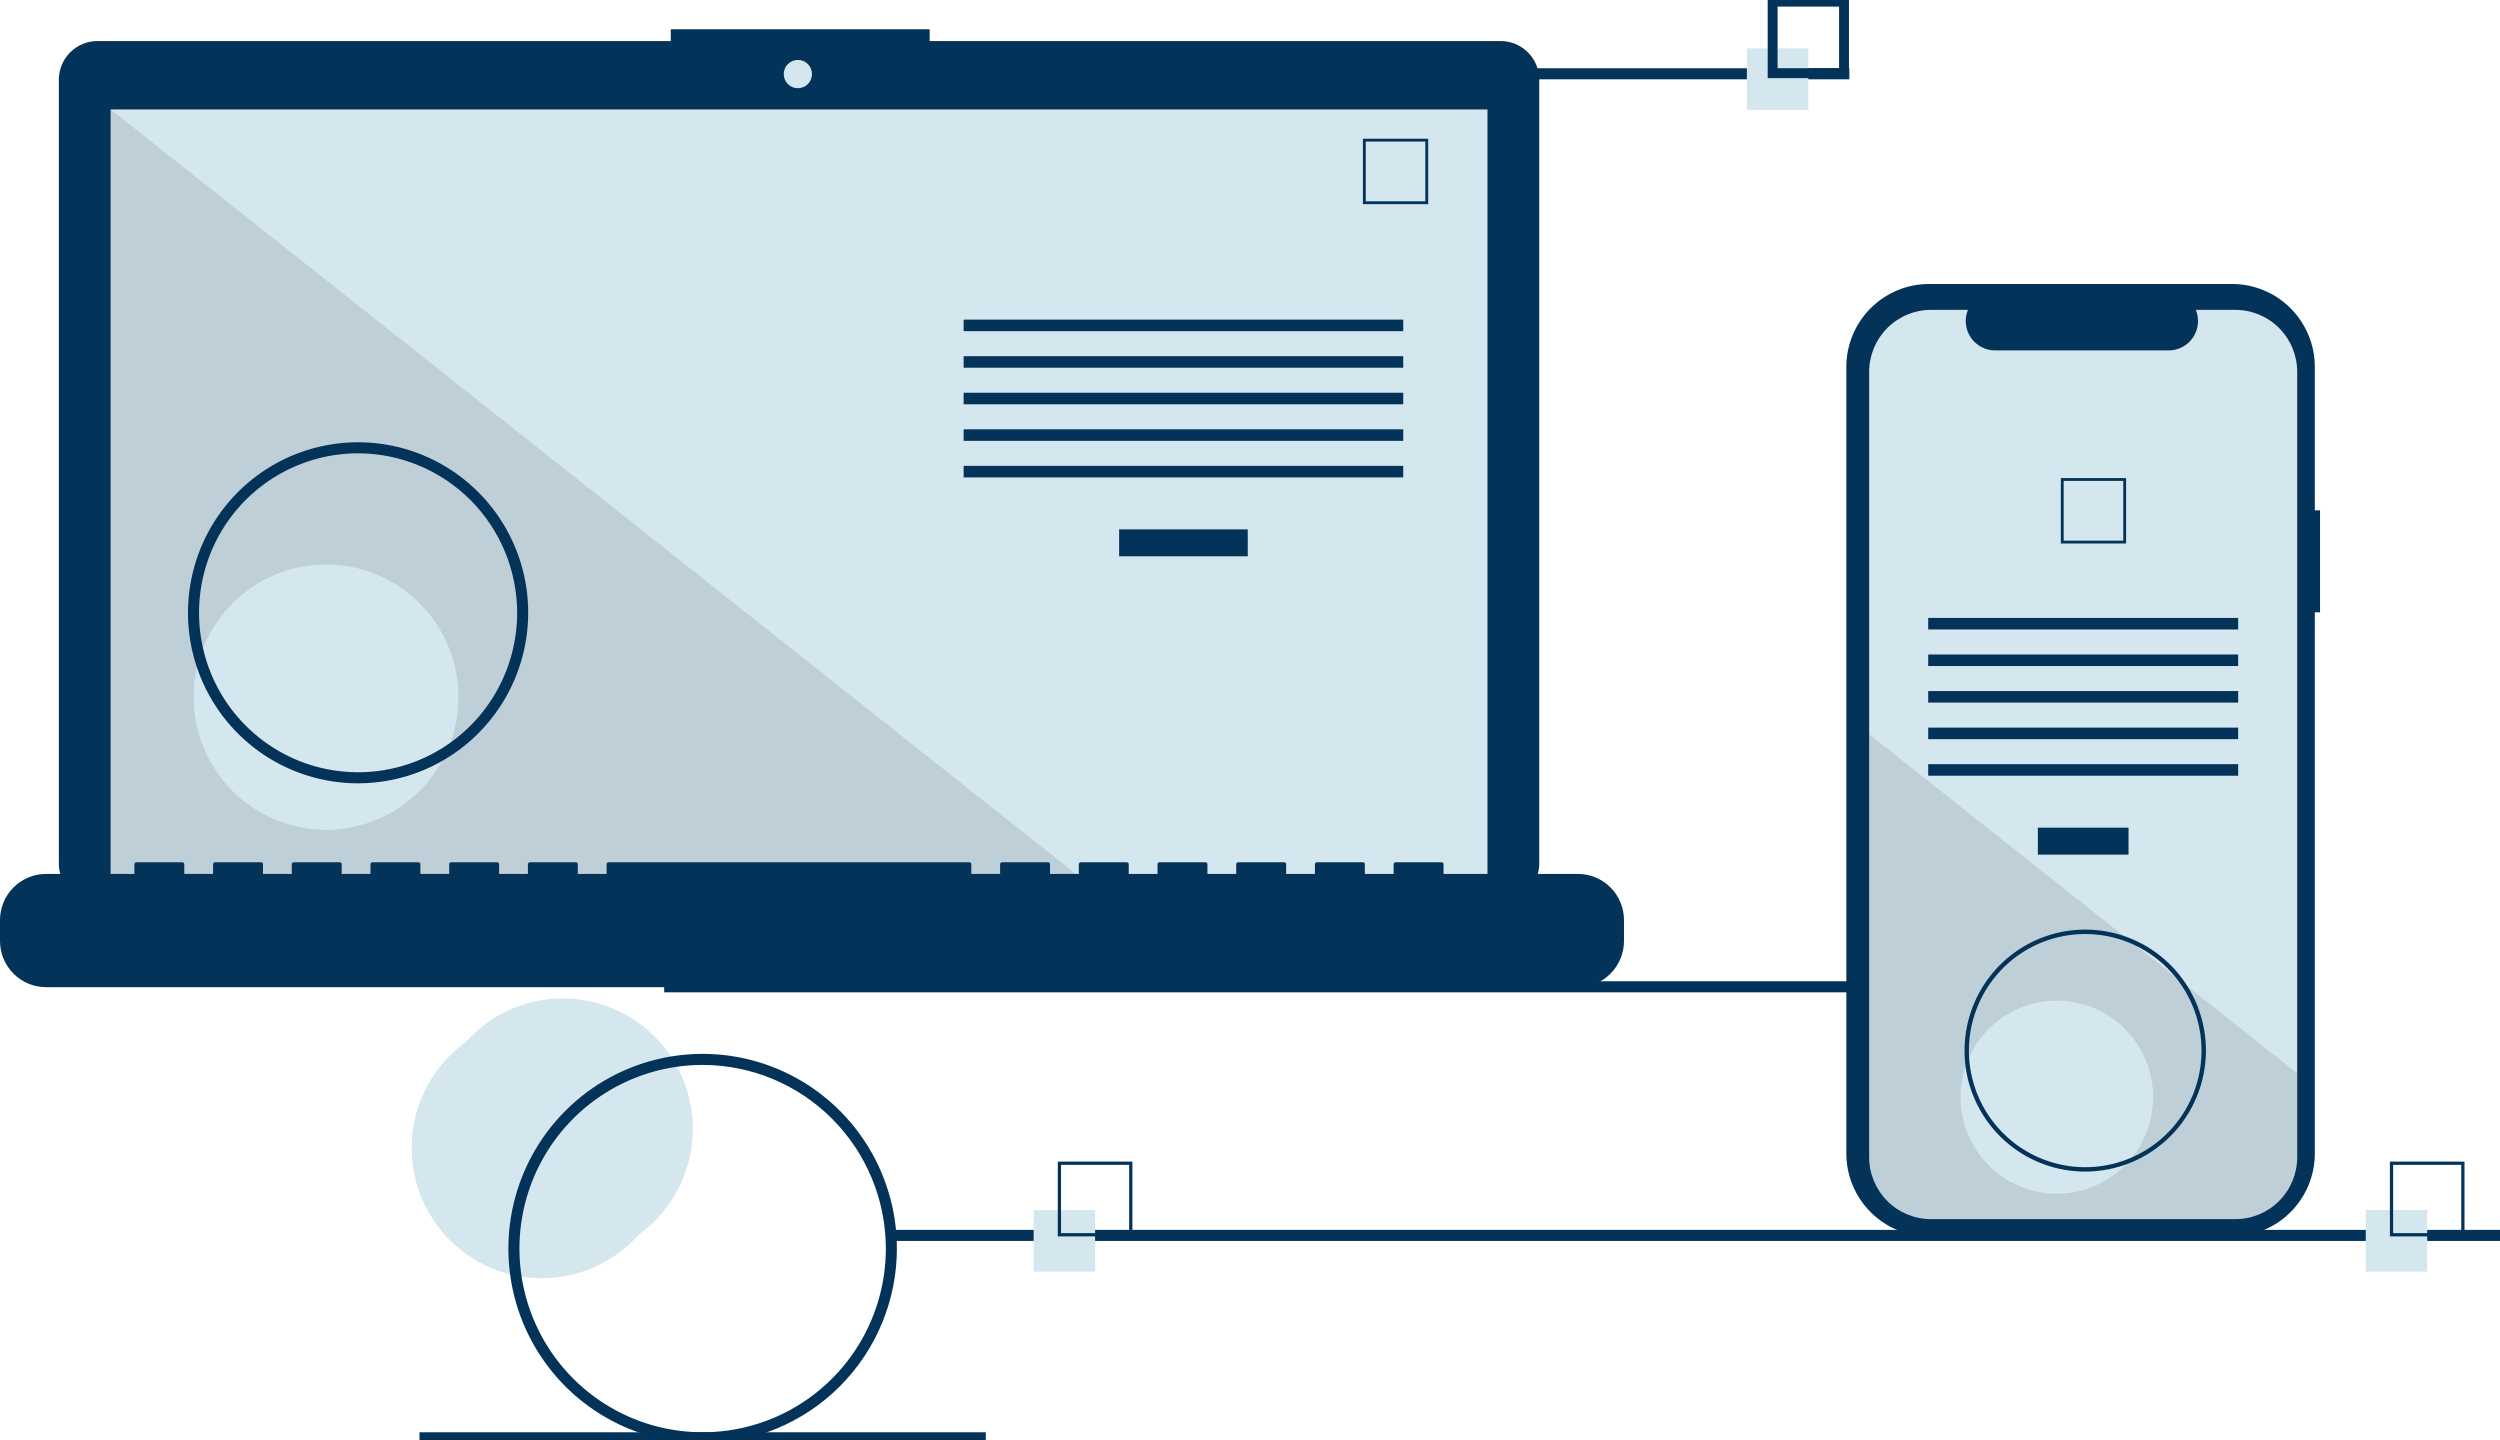 <svg width="375" height="216" viewBox="0 0 375 216" fill="none" xmlns="http://www.w3.org/2000/svg">
<g clip-path="url(#clip0_2073_502)">
<path d="M81.252 191.733C92.023 191.733 100.754 182.98 100.754 172.183C100.754 161.386 92.023 152.633 81.252 152.633C70.481 152.633 61.75 161.386 61.75 172.183C61.75 182.98 70.481 191.733 81.252 191.733Z" fill="#D4E6EE"/>
<path d="M84.423 188.872C95.194 188.872 103.925 180.119 103.925 169.322C103.925 158.525 95.194 149.772 84.423 149.772C73.653 149.772 64.921 158.525 64.921 169.322C64.921 180.119 73.653 188.872 84.423 188.872Z" fill="#D4E6EE"/>
<path d="M341.423 147.69H100.129V148.35H341.423V147.69Z" fill="#043359" stroke="#043359"/>
<path d="M225.095 6.155H139.451V4.386H100.617V6.155H14.619C13.858 6.155 13.105 6.305 12.402 6.597C11.699 6.889 11.061 7.317 10.523 7.856C9.985 8.395 9.558 9.036 9.267 9.74C8.976 10.445 8.826 11.2 8.826 11.963V129.526C8.826 131.067 9.436 132.544 10.523 133.633C11.609 134.722 13.083 135.334 14.619 135.334H225.095C226.632 135.334 228.105 134.722 229.192 133.633C230.278 132.544 230.889 131.067 230.889 129.526V11.963C230.889 11.2 230.739 10.445 230.448 9.74C230.157 9.036 229.73 8.395 229.192 7.856C228.654 7.317 228.015 6.889 227.312 6.597C226.61 6.305 225.856 6.155 225.095 6.155Z" fill="#043359"/>
<path d="M223.122 16.419H16.593V133.21H223.122V16.419Z" fill="#D4E6EE"/>
<path d="M119.681 13.233C120.851 13.233 121.799 12.283 121.799 11.11C121.799 9.937 120.851 8.987 119.681 8.987C118.511 8.987 117.562 9.937 117.562 11.11C117.562 12.283 118.511 13.233 119.681 13.233Z" fill="#D4E6EE"/>
<path opacity="0.1" d="M164.058 133.211H16.593V16.419L164.058 133.211Z" fill="black"/>
<path d="M48.909 124.471C59.873 124.471 68.761 115.561 68.761 104.57C68.761 93.578 59.873 84.668 48.909 84.668C37.944 84.668 29.056 93.578 29.056 104.57C29.056 115.561 37.944 124.471 48.909 124.471Z" fill="#D4E6EE"/>
<path d="M187.162 79.406H167.87V83.447H187.162V79.406Z" fill="#043359"/>
<path d="M210.485 47.942H144.546V49.674H210.485V47.942Z" fill="#043359"/>
<path d="M210.485 53.427H144.546V55.159H210.485V53.427Z" fill="#043359"/>
<path d="M210.485 58.911H144.546V60.643H210.485V58.911Z" fill="#043359"/>
<path d="M210.485 64.395H144.546V66.127H210.485V64.395Z" fill="#043359"/>
<path d="M210.485 69.88H144.546V71.612H210.485V69.88Z" fill="#043359"/>
<path d="M210.485 18.788H202.423V26.87H210.485V18.788Z" fill="#D4E6EE"/>
<path d="M214.228 30.623H204.438V20.809H214.228V30.623ZM204.864 30.196H213.803V21.235H204.864V30.196Z" fill="#043359"/>
<path d="M236.688 131.087H216.532V129.631C216.532 129.593 216.524 129.556 216.51 129.521C216.495 129.486 216.474 129.454 216.447 129.427C216.421 129.4 216.389 129.379 216.354 129.365C216.319 129.35 216.282 129.343 216.244 129.343H209.333C209.295 129.343 209.258 129.35 209.223 129.365C209.188 129.379 209.156 129.4 209.13 129.427C209.103 129.454 209.082 129.486 209.067 129.521C209.053 129.556 209.045 129.593 209.045 129.631V131.087H204.726V129.631C204.726 129.593 204.719 129.556 204.704 129.521C204.69 129.486 204.669 129.454 204.642 129.427C204.615 129.4 204.583 129.379 204.548 129.365C204.513 129.35 204.476 129.343 204.438 129.343H197.528C197.49 129.343 197.452 129.35 197.417 129.365C197.383 129.379 197.351 129.4 197.324 129.427C197.297 129.454 197.276 129.486 197.262 129.521C197.247 129.556 197.24 129.593 197.24 129.631V131.087H192.921V129.631C192.921 129.593 192.913 129.556 192.899 129.521C192.884 129.486 192.863 129.454 192.836 129.427C192.81 129.4 192.778 129.379 192.743 129.365C192.708 129.35 192.67 129.343 192.633 129.343H185.722C185.684 129.343 185.647 129.35 185.612 129.365C185.577 129.379 185.545 129.4 185.518 129.427C185.492 129.454 185.471 129.486 185.456 129.521C185.442 129.556 185.434 129.593 185.434 129.631V131.087H181.115V129.631C181.115 129.593 181.108 129.556 181.093 129.521C181.079 129.486 181.057 129.454 181.031 129.427C181.004 129.4 180.972 129.379 180.937 129.365C180.902 129.35 180.865 129.343 180.827 129.343H173.916C173.879 129.343 173.841 129.35 173.806 129.365C173.771 129.379 173.74 129.4 173.713 129.427C173.686 129.454 173.665 129.486 173.65 129.521C173.636 129.556 173.629 129.593 173.629 129.631V131.087H169.309V129.631C169.309 129.593 169.302 129.556 169.287 129.521C169.273 129.486 169.252 129.454 169.225 129.427C169.198 129.4 169.167 129.379 169.132 129.365C169.097 129.35 169.059 129.343 169.021 129.343H162.111C162.073 129.343 162.036 129.35 162.001 129.365C161.966 129.379 161.934 129.4 161.907 129.427C161.881 129.454 161.859 129.486 161.845 129.521C161.83 129.556 161.823 129.593 161.823 129.631V131.087H157.504V129.631C157.504 129.593 157.496 129.556 157.482 129.521C157.467 129.486 157.446 129.454 157.419 129.427C157.393 129.4 157.361 129.379 157.326 129.365C157.291 129.35 157.254 129.343 157.216 129.343H150.305C150.267 129.343 150.23 129.35 150.195 129.365C150.16 129.379 150.128 129.4 150.102 129.427C150.075 129.454 150.054 129.486 150.039 129.521C150.025 129.556 150.017 129.593 150.017 129.631V131.087H145.698V129.631C145.698 129.593 145.691 129.556 145.676 129.521C145.662 129.486 145.641 129.454 145.614 129.427C145.587 129.4 145.555 129.379 145.52 129.365C145.486 129.35 145.448 129.343 145.41 129.343H91.277C91.24 129.343 91.202 129.35 91.167 129.365C91.132 129.379 91.1 129.4 91.074 129.427C91.047 129.454 91.026 129.486 91.011 129.521C90.997 129.556 90.989 129.593 90.989 129.631V131.087H86.67V129.631C86.67 129.593 86.663 129.556 86.648 129.521C86.634 129.486 86.613 129.454 86.586 129.427C86.559 129.4 86.528 129.379 86.493 129.365C86.458 129.35 86.42 129.343 86.382 129.343H79.472C79.434 129.343 79.397 129.35 79.362 129.365C79.327 129.379 79.295 129.4 79.268 129.427C79.241 129.454 79.22 129.486 79.206 129.521C79.191 129.556 79.184 129.593 79.184 129.631V131.087H74.865V129.631C74.865 129.593 74.857 129.556 74.843 129.521C74.828 129.486 74.807 129.454 74.78 129.427C74.754 129.4 74.722 129.379 74.687 129.365C74.652 129.35 74.615 129.343 74.577 129.343H67.666C67.628 129.343 67.591 129.35 67.556 129.365C67.521 129.379 67.489 129.4 67.463 129.427C67.436 129.454 67.415 129.486 67.4 129.521C67.386 129.556 67.378 129.593 67.378 129.631V131.087H63.059V129.631C63.059 129.593 63.052 129.556 63.037 129.521C63.023 129.486 63.002 129.454 62.975 129.427C62.948 129.4 62.916 129.379 62.881 129.365C62.846 129.35 62.809 129.343 62.771 129.343H55.861C55.823 129.343 55.785 129.35 55.75 129.365C55.715 129.379 55.684 129.4 55.657 129.427C55.63 129.454 55.609 129.486 55.595 129.521C55.58 129.556 55.573 129.593 55.573 129.631V131.087H51.254V129.631C51.254 129.593 51.246 129.556 51.232 129.521C51.217 129.486 51.196 129.454 51.169 129.427C51.142 129.4 51.111 129.379 51.076 129.365C51.041 129.35 51.003 129.343 50.966 129.343H44.055C44.017 129.343 43.98 129.35 43.945 129.365C43.91 129.379 43.878 129.4 43.851 129.427C43.825 129.454 43.803 129.486 43.789 129.521C43.775 129.556 43.767 129.593 43.767 129.631V131.087H39.448V129.631C39.448 129.593 39.441 129.556 39.426 129.521C39.412 129.486 39.39 129.454 39.364 129.427C39.337 129.4 39.305 129.379 39.27 129.365C39.235 129.35 39.198 129.343 39.16 129.343H32.249C32.212 129.343 32.174 129.35 32.139 129.365C32.104 129.379 32.072 129.4 32.046 129.427C32.019 129.454 31.998 129.486 31.983 129.521C31.969 129.556 31.962 129.593 31.962 129.631V131.087H27.642V129.631C27.642 129.593 27.635 129.556 27.62 129.521C27.606 129.486 27.585 129.454 27.558 129.427C27.531 129.4 27.5 129.379 27.465 129.365C27.43 129.35 27.392 129.343 27.354 129.343H20.444C20.406 129.343 20.369 129.35 20.334 129.365C20.299 129.379 20.267 129.4 20.24 129.427C20.213 129.454 20.192 129.486 20.178 129.521C20.163 129.556 20.156 129.593 20.156 129.631V131.087H6.911C5.078 131.087 3.32 131.817 2.024 133.116C0.728 134.415 1.74611e-06 136.177 0 138.015V141.147C5.23834e-06 142.985 0.728 144.747 2.024 146.046C3.32 147.345 5.078 148.075 6.911 148.075H236.688C238.52 148.075 240.278 147.345 241.574 146.046C242.87 144.747 243.598 142.985 243.598 141.147V138.015C243.598 136.177 242.87 134.415 241.574 133.116C240.278 131.817 238.52 131.087 236.688 131.087Z" fill="#043359"/>
<path d="M53.714 117C48.766 117 43.929 115.529 39.814 112.773C35.7 110.017 32.493 106.1 30.6 101.517C28.706 96.934 28.211 91.892 29.176 87.027C30.142 82.162 32.524 77.693 36.023 74.185C39.522 70.678 43.98 68.289 48.833 67.321C53.686 66.354 58.716 66.85 63.288 68.749C67.859 70.647 71.767 73.861 74.516 77.986C77.265 82.11 78.732 86.959 78.732 91.92C78.725 98.569 76.086 104.944 71.396 109.646C66.706 114.347 60.347 116.992 53.714 117ZM53.714 67.499C48.896 67.499 44.186 68.932 40.18 71.615C36.174 74.298 33.052 78.112 31.208 82.574C29.364 87.037 28.882 91.947 29.822 96.684C30.762 101.421 33.082 105.772 36.489 109.187C39.896 112.602 44.236 114.928 48.961 115.87C53.687 116.813 58.585 116.329 63.036 114.481C67.487 112.632 71.291 109.503 73.968 105.487C76.645 101.471 78.074 96.749 78.074 91.92C78.066 85.445 75.498 79.238 70.931 74.66C66.364 70.082 60.172 67.507 53.714 67.499Z" fill="#043359" stroke="#043359"/>
<path d="M276.902 10.739H192.96V11.399H276.902V10.739Z" fill="#043359" stroke="#043359"/>
<path d="M375 184.98H133.706V185.64H375V184.98Z" fill="#043359" stroke="#043359"/>
<path d="M147.368 215.34H63.425V216H147.368V215.34Z" fill="#043359" stroke="#043359"/>
<path d="M164.264 181.501H155.047V190.741H164.264V181.501Z" fill="#D4E6EE"/>
<path d="M169.86 185.461H158.668V174.241H169.86V185.461ZM159.155 184.973H169.374V174.728H159.155V184.973Z" fill="#043359"/>
<path d="M271.25 7.26H262.033V16.5H271.25V7.26Z" fill="#D4E6EE"/>
<path d="M276.846 11.22H265.654V0H276.846V11.22ZM266.14 10.732H276.36V0.488H266.14V10.732Z" fill="#043359" stroke="#043359"/>
<path d="M364.081 181.501H354.863V190.741H364.081V181.501Z" fill="#D4E6EE"/>
<path d="M369.677 185.461H358.484V174.241H369.677V185.461ZM358.971 184.973H369.19V174.728H358.971V184.973Z" fill="#043359"/>
<path d="M348.007 76.546H347.224V55.043C347.224 53.409 346.903 51.79 346.279 50.28C345.655 48.77 344.74 47.398 343.588 46.243C342.435 45.087 341.066 44.17 339.56 43.545C338.054 42.919 336.439 42.597 334.809 42.597H289.364C287.733 42.597 286.119 42.919 284.613 43.545C283.106 44.17 281.738 45.087 280.585 46.243C279.432 47.398 278.518 48.77 277.894 50.28C277.27 51.79 276.949 53.409 276.949 55.043V173.012C276.949 174.647 277.27 176.265 277.894 177.775C278.518 179.285 279.432 180.657 280.585 181.813C281.738 182.968 283.106 183.885 284.613 184.511C286.119 185.136 287.733 185.458 289.364 185.458H334.809C336.439 185.458 338.054 185.136 339.56 184.511C341.066 183.885 342.435 182.968 343.588 181.813C344.741 180.657 345.655 179.285 346.279 177.775C346.903 176.265 347.224 174.647 347.224 173.012V91.853H348.007V76.546Z" fill="#043359"/>
<path d="M344.58 55.775V173.572C344.581 176.037 343.604 178.401 341.866 180.144C340.127 181.888 337.769 182.867 335.31 182.868H289.645C287.186 182.867 284.828 181.888 283.09 180.144C281.351 178.401 280.375 176.037 280.375 173.572V55.775C280.376 53.31 281.352 50.947 283.091 49.204C284.829 47.461 287.187 46.482 289.645 46.482H295.186C294.913 47.152 294.809 47.88 294.883 48.6C294.957 49.32 295.206 50.011 295.609 50.612C296.012 51.213 296.556 51.705 297.193 52.045C297.831 52.386 298.542 52.564 299.264 52.564H325.3C326.022 52.564 326.733 52.386 327.37 52.045C328.008 51.705 328.552 51.213 328.955 50.612C329.358 50.011 329.607 49.32 329.681 48.6C329.755 47.88 329.651 47.152 329.378 46.482H335.31C337.769 46.482 340.126 47.461 341.865 49.204C343.603 50.947 344.58 53.31 344.58 55.775Z" fill="#D4E6EE"/>
<path d="M319.279 124.152H305.676V128.193H319.279V124.152Z" fill="#043359"/>
<path d="M335.725 92.689H289.23V94.421H335.725V92.689Z" fill="#043359"/>
<path d="M335.725 98.174H289.23V99.905H335.725V98.174Z" fill="#043359"/>
<path d="M335.725 103.658H289.23V105.39H335.725V103.658Z" fill="#043359"/>
<path d="M335.725 109.142H289.23V110.874H335.725V109.142Z" fill="#043359"/>
<path d="M335.725 114.627H289.23V116.359H335.725V114.627Z" fill="#043359"/>
<path d="M314.102 69.689H306.04V77.772H314.102V69.689Z" fill="#D4E6EE"/>
<path d="M309.126 71.71V81.525H318.916V71.71H309.126ZM318.491 81.099H309.551V72.136H318.491V81.099Z" fill="#043359"/>
<path opacity="0.1" d="M344.58 160.992V173.572C344.581 176.037 343.604 178.401 341.866 180.144C340.127 181.888 337.769 182.867 335.31 182.868H289.645C287.186 182.867 284.828 181.888 283.09 180.144C281.351 178.401 280.375 176.037 280.375 173.572V110.142L318.848 140.611L319.506 141.133L326.662 146.799L327.331 147.33L344.58 160.992Z" fill="black"/>
<path d="M308.528 179.05C316.503 179.05 322.968 172.569 322.968 164.574C322.968 156.579 316.503 150.097 308.528 150.097C300.552 150.097 294.087 156.579 294.087 164.574C294.087 172.569 300.552 179.05 308.528 179.05Z" fill="#D4E6EE"/>
<path d="M105.396 216C99.732 216 94.195 214.316 89.485 211.162C84.775 208.007 81.105 203.523 78.937 198.277C76.769 193.031 76.202 187.258 77.307 181.689C78.412 176.12 81.14 171.004 85.145 166.989C89.15 162.974 94.253 160.239 99.809 159.132C105.364 158.024 111.123 158.592 116.356 160.765C121.589 162.938 126.062 166.618 129.209 171.339C132.356 176.061 134.035 181.612 134.035 187.29C134.027 194.902 131.007 202.199 125.638 207.582C120.269 212.964 112.989 215.991 105.396 216ZM105.396 159.24C99.862 159.24 94.452 160.885 89.851 163.967C85.249 167.049 81.663 171.43 79.545 176.556C77.427 181.681 76.873 187.321 77.953 192.762C79.032 198.203 81.697 203.201 85.611 207.124C89.524 211.047 94.51 213.719 99.937 214.801C105.365 215.883 110.991 215.328 116.104 213.205C121.217 211.082 125.587 207.487 128.661 202.874C131.736 198.261 133.377 192.838 133.377 187.29C133.369 179.853 130.418 172.723 125.172 167.465C119.927 162.206 112.815 159.248 105.396 159.24Z" fill="#043359" stroke="#043359"/>
<path d="M312.784 175.74C309.203 175.74 305.703 174.675 302.725 172.681C299.748 170.687 297.427 167.852 296.057 164.535C294.687 161.219 294.328 157.57 295.027 154.049C295.725 150.528 297.45 147.294 299.982 144.756C302.514 142.217 305.74 140.489 309.252 139.788C312.764 139.088 316.404 139.448 319.713 140.821C323.021 142.195 325.849 144.521 327.838 147.506C329.827 150.491 330.889 154 330.889 157.59C330.884 162.402 328.975 167.015 325.58 170.418C322.186 173.82 317.584 175.734 312.784 175.74ZM312.784 140.1C309.333 140.1 305.96 141.125 303.091 143.047C300.222 144.969 297.986 147.701 296.665 150.897C295.345 154.092 294.999 157.609 295.672 161.002C296.346 164.395 298.007 167.511 300.447 169.957C302.887 172.403 305.996 174.069 309.38 174.744C312.765 175.419 316.273 175.072 319.461 173.748C322.649 172.425 325.373 170.183 327.291 167.307C329.208 164.431 330.231 161.049 330.231 157.59C330.226 152.953 328.386 148.507 325.115 145.228C321.844 141.949 317.41 140.105 312.784 140.1Z" fill="#043359"/>
</g>
<defs>
<clipPath id="clip0_2073_502">
<rect width="375" height="216" fill="white"/>
</clipPath>
</defs>
</svg>
